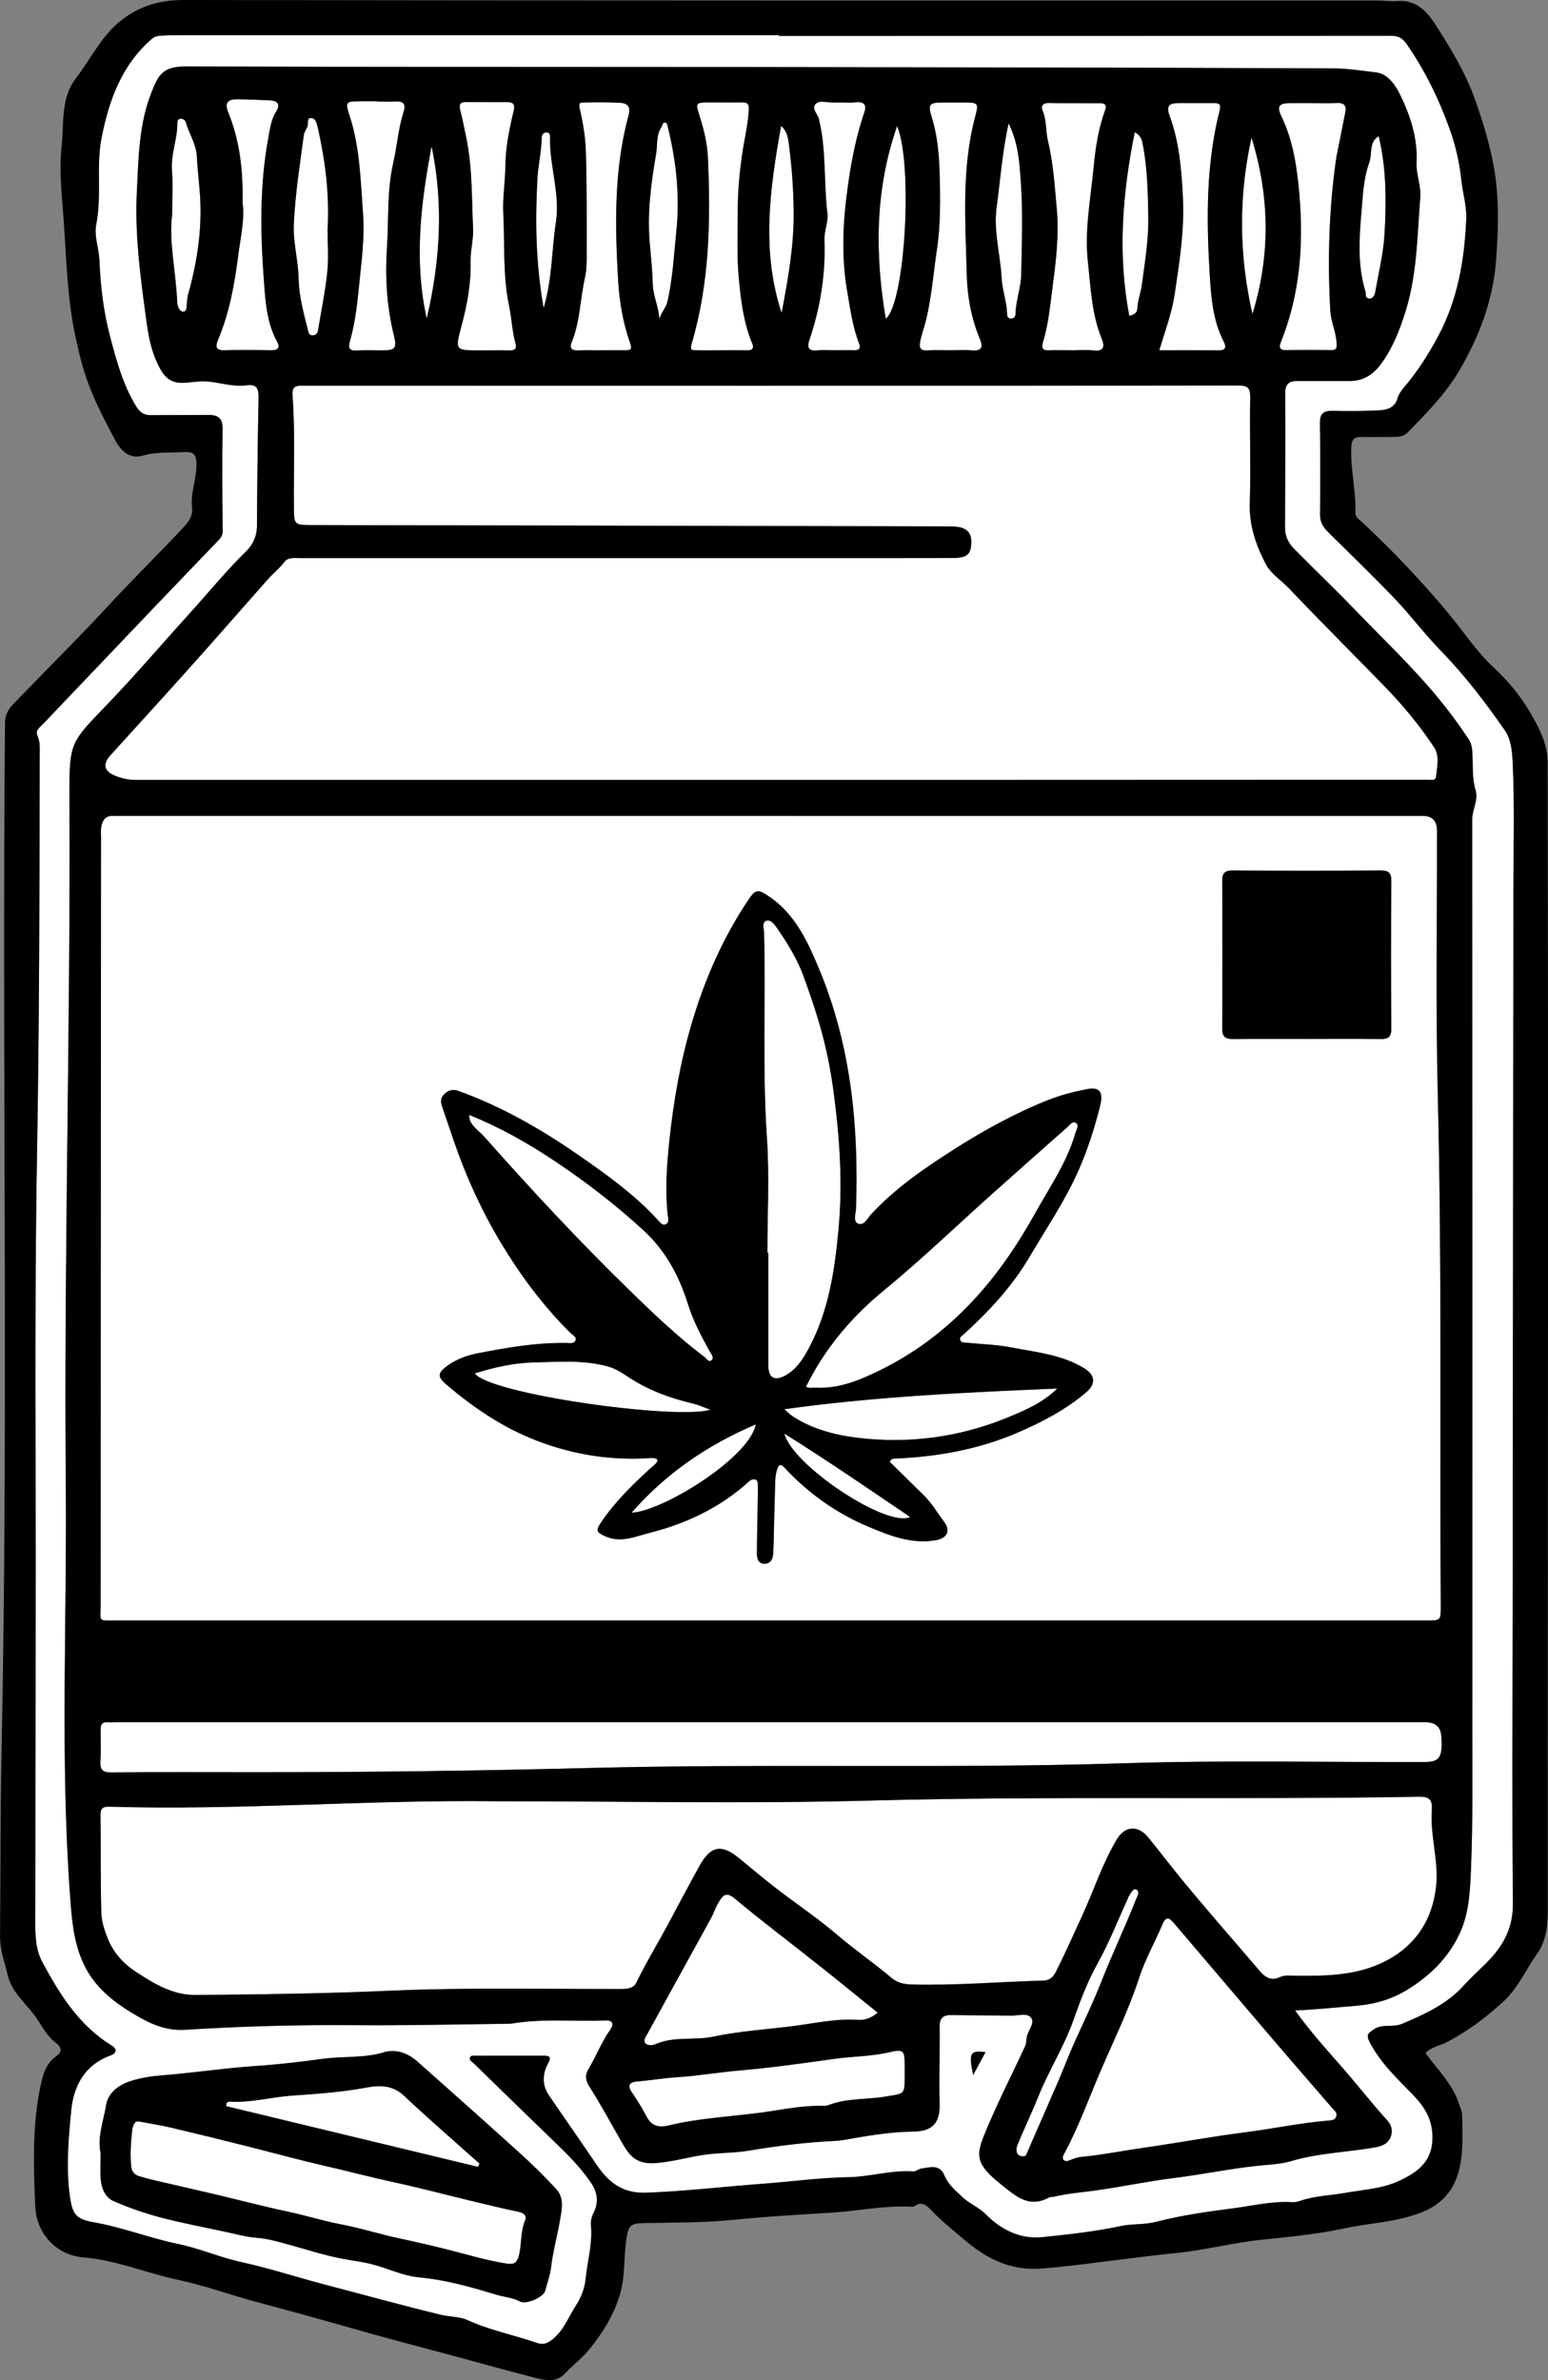 <?xml version="1.0" encoding="utf-8"?>
<svg xmlns="http://www.w3.org/2000/svg" id="Layer_1" viewBox="0 0 384.32 590.82">
  <rect x="0" y="0" width="384.32" height="590.82" fill="#808080" stroke="none"/>
  <defs>
    <style>.cls-1,.cls-2{stroke-width:0px;}.cls-2{fill:#fff;}</style>
  </defs>
  <path class="cls-2" d="m162.05,70.46c.08,3.01,1.5,5.74,1.64,8.8.4-1.67,1.63-2.8,1.99-4.34,1.34-5.7,1.61-11.55,2.21-17.32.92-8.73.04-17.5-2.1-26.08-.11-.44-.08-1.01-.64-1.08-.77-.09-.66.68-.94,1.1-1.39,2.04-.94,4.43-1.32,6.65-1.27,7.32-2.22,14.69-1.58,22.11.29,3.38.66,6.77.75,10.16Z"/>
  <path class="cls-2" d="m202.81,86.98c1.36-.15,2.76-.03,4.14-.03h0c1.75,0,3.5-.05,5.24,0,1.21.03,1.51-.65,1.15-1.56-1.65-4.2-2.23-8.62-2.99-13.03-1.35-7.78-1.16-15.6-.21-23.33.87-7.11,2.09-14.21,4.43-21.05.58-1.7.23-2.79-1.99-2.59-1.92.17-3.86-.01-5.79.05-1.45.05-3.27-.64-4.27.34-1.14,1.12.48,2.48.79,3.75,1.88,7.71,1.17,15.65,2.12,23.45.26,2.15-.82,4.29-.74,6.53.3,8.49-.99,16.76-3.71,24.81-.54,1.6-.53,2.91,1.84,2.66Z"/>
  <path class="cls-2" d="m172.83,86.93c2.02.05,4.05.02,6.07.01,2.21,0,4.42-.03,6.62.01,1.31.03,1.69-.58,1.22-1.69-2.17-5.2-2.83-10.75-3.34-16.24-.52-5.66-.25-11.39-.25-17.09,0-4.4.4-8.76,1.01-13.15.53-3.87,1.52-7.68,1.73-11.6.07-1.36-.33-1.8-1.64-1.78-2.85.05-5.7,0-8.56,0-2.89.01-3.02.28-2.16,2.95,1.13,3.49,2.03,7.07,2.2,10.73.71,15.61.42,31.17-4.06,46.31-.48,1.64.23,1.51,1.15,1.53Z"/>
  <path class="cls-2" d="m197.05,52.68c-.05-5.71-.48-11.35-1.21-16.99-.21-1.65-.49-3.14-1.91-4.46-2.82,15.64-4.96,31.07.12,46.46,1.59-8.32,3.07-16.56,3-25.02Z"/>
  <path class="cls-2" d="m107.14,36.29c-2.7,14.2-4.42,28.43-1.21,42.79,3.34-14.18,4.22-28.43,1.21-42.79Z"/>
  <path class="cls-2" d="m222.71,31.28c-5.51,15.9-5.53,31.65-2.81,47.86,4.86-3.97,6.78-38.52,2.81-47.86Z"/>
  <path class="cls-2" d="m76.46,82.07c.17.69.36,1.24,1.21,1.17.75-.06,1.14-.5,1.26-1.22.79-4.83,1.81-9.63,2.3-14.48.37-3.64.07-7.34.07-10.47.51-8.9-.57-17.1-2.38-25.23-.24-1.07-.54-2.51-1.7-2.56-1.18-.05-.6,1.47-.95,2.23-.3.66-.76,1.3-.86,1.99-.99,7.33-2.12,14.64-2.49,22.05-.23,4.65,1.11,9.09,1.19,13.69.08,4.38,1.29,8.6,2.34,12.84Z"/>
  <path class="cls-2" d="m114.57,80.85c-1.63,6.13-1.68,6.11,4.69,6.11.46,0,.92,0,1.38,0,1.93,0,3.86-.05,5.79.02,1.35.05,1.92-.45,1.54-1.77-.86-3.01-.93-6.17-1.57-9.18-1.63-7.69-1.06-15.49-1.47-23.21-.19-3.71.47-7.65.52-11.49.05-4.69.96-9.24,2.05-13.76.39-1.62.03-2.23-1.59-2.23-3.4.01-6.81,0-10.21-.03-1.35-.01-1.83.53-1.49,1.86.62,2.48,1.13,4.98,1.63,7.49,1.45,7.31,1.23,14.73,1.6,22.09.13,2.6-.69,5.41-.62,8.16.13,5.44-.86,10.72-2.25,15.93Z"/>
  <path class="cls-2" d="m138,55.25c1.09-6.99-1.53-13.81-1.45-20.79,0-.66.16-1.63-.99-1.57-.99.06-1.06.88-1.08,1.63-.1,3.31-.89,6.57-1.06,9.83-.54,10.45-.45,20.91,1.55,32.14,2.18-7.45,1.98-14.43,3.04-21.23Z"/>
  <path class="cls-2" d="m143.5,86.98c1.93-.08,3.86-.02,5.8-.02,0,0,0-.01,0-.02,2.02,0,4.05,0,6.07,0,1.18,0,1.59-.29,1.1-1.66-1.82-5.1-2.72-10.52-3.03-15.8-.79-13.72-1.05-27.51,2.63-40.98.54-1.98-.32-2.88-2.01-2.98-3.03-.18-6.07-.15-9.1-.09-.68.01-1.43-.06-1.07,1.44.83,3.52,1.44,7.17,1.55,10.79.26,8.36.19,16.74.2,25.11,0,2.02.04,4.1-.41,6.04-1.23,5.39-1.19,11.04-3.36,16.24-.59,1.41.15,1.98,1.62,1.92Z"/>
  <path class="cls-2" d="m90.1,52.88c.38,5.1-.15,10.21-.7,15.34-.59,5.55-.98,11.08-2.55,16.45-.46,1.56-.24,2.45,1.71,2.32,2.02-.13,4.05-.03,6.07-.03,3.58,0,3.95-.46,3.09-3.94-1.77-7.17-2.14-14.61-1.66-21.77.46-6.89-.05-13.89,1.55-20.8.96-4.12,1.22-8.44,2.53-12.54.57-1.77.34-2.86-1.89-2.73-1.56.09-3.13.02-4.69.02v-.09c-1.38,0-2.76,0-4.14,0-3.59,0-3.79.14-2.7,3.45,2.61,7.9,2.76,16.15,3.37,24.3Z"/>
  <path class="cls-2" d="m339.81,74.09c.99.13,1.47-.74,1.62-1.56.84-4.83,2.05-9.65,2.32-14.52.44-8.04.5-16.13-1.46-24.22-2.53,1.6-1.54,4.34-2.31,6.47-1.49,4.09-1.63,8.43-1.98,12.64-.54,6.44-.95,13.01,1,19.38.2.66-.15,1.68.83,1.81Z"/>
  <path class="cls-2" d="m48.85,38.79c-.16-3.08-1.93-5.61-2.74-8.46-.15-.53-.69-.9-1.3-.86-.76.04-.8.73-.8,1.23,0,3.94-1.67,7.67-1.33,11.69.26,3.11.05,6.26.05,10.89-.91,6.34.93,14.03,1.26,21.81.02.45.15.91.33,1.33.23.52.69,1,1.25.94.65-.07.69-.74.75-1.29.11-1,.1-2.05.37-3.01,2.23-7.98,3.48-16.08,2.95-24.38-.21-3.3-.63-6.59-.81-9.89Z"/>
  <path class="cls-2" d="m98.19,541.77c-5.97-1.3-11.88-2.86-17.83-4.22-6.06-1.39-12.1-3.04-18.14-4.58-6.52-1.65-13.06-3.25-19.61-4.81-2.49-.59-5.03-.98-8.3-1.6-.85-.08-1.35,1-1.5,2.25-.34,2.93-.5,5.86-.27,8.82.1,1.28.78,2.14,1.82,2.49,1.99.66,4.06,1.09,6.11,1.57,4.41,1.04,8.84,2.02,13.25,3.07,5.93,1.41,11.83,2.97,17.79,4.23,4.43.94,8.74,2.32,13.22,3.16,4.81.91,9.53,2.43,14.35,3.46,3.9.83,7.79,1.73,11.66,2.69,5.03,1.25,9.97,2.81,15.12,3.59,1.82.27,2.47-.31,2.91-1.85.81-2.9.36-6.01,1.58-8.88.52-1.21-.35-1.88-1.71-2.16-3.98-.82-7.94-1.8-11.89-2.75-6.19-1.49-12.34-3.13-18.56-4.48Z"/>
  <path class="cls-2" d="m322.63,48.67c1.04,12.39.06,24.64-4.66,36.35-.44,1.09-.29,1.93,1.3,1.9,3.68-.08,7.36-.08,11.04-.01,1.57.03,1.63-.52,1.53-1.96-.2-2.69-1.41-5.17-1.56-7.79-.72-12.77-.33-25.5,1.51-38.18.05-.36.15-.72.22-1.08.67-3.37,1.36-6.73,2.01-10.11.32-1.67-.42-2.32-2.12-2.23-2.02.11-4.05.03-6.07.03-1.84,0-3.68,0-5.52,0-2.76.01-3.35.82-2.19,3.22,3.03,6.28,3.96,13.1,4.53,19.86Z"/>
  <path class="cls-2" d="m90.94,518.19c-6.13,1.14-12.34,1.56-18.52,2-5.2.36-10.29,1.84-15.55,1.48-.22-.01-.45.25-.68.39,0,.25-.02.5-.03.75,20.83,5.02,41.66,10.04,62.49,15.06.13-.27.26-.53.39-.8-6.26-5.6-12.61-11.09-18.73-16.84-2.86-2.69-6.05-2.66-9.37-2.04Z"/>
  <path class="cls-2" d="m250.02,77.88c.02.54.12,1.13.86,1.2.84.08,1.21-.46,1.23-1.16.09-3.32,1.35-6.5,1.42-9.79.15-7.72.45-15.48-.11-23.16-.33-4.55-.56-9.33-3.03-14.36-1.59,7.35-2.05,14.15-2.97,20.88-.8,5.89.92,11.66,1.24,17.49.17,3.05,1.27,5.89,1.36,8.91Z"/>
  <path class="cls-2" d="m260.14,34.93c1.34,5.54,1.67,11.2,2.19,16.81.58,6.3-.12,12.62-.97,18.95-.65,4.78-1.01,9.57-2.44,14.2-.39,1.26-.28,2.14,1.41,2.08,1.93-.08,3.87-.02,5.8-.01,1.75,0,3.52-.17,5.24.04,2.69.33,2.94-.96,2.13-2.92-2.5-6.11-2.73-12.64-3.43-19.04-.87-7.91.7-15.79,1.44-23.64.45-4.73,1.2-9.57,2.86-14.13.5-1.37-.29-1.65-1.35-1.65-4.24-.02-8.47.02-12.71-.04-1.42-.02-2,.78-1.53,1.86,1.06,2.43.75,5.06,1.34,7.51Z"/>
  <path class="cls-2" d="m310.71,34.16c-3.24,14.58-3.12,29.16.23,43.78,4.5-14.59,4.31-29.19-.23-43.78Z"/>
  <path class="cls-2" d="m230.18,86.98c1.93-.12,3.87-.03,5.8-.03,1.75,0,3.51-.14,5.25.03,2.51.24,2.89-.84,2.04-2.86-2.14-5.1-3.13-10.56-3.26-15.93-.32-13.15-1.36-26.39,2.13-39.37.88-3.29.6-3.37-2.79-3.37-1.84,0-3.68,0-5.53,0-3.09,0-3.49.52-2.53,3.57,1.37,4.39,1.82,8.97,1.96,13.47.2,6.48.31,12.96-.66,19.5-.86,5.76-1.29,11.58-2.65,17.29-.44,1.87-1.12,3.66-1.5,5.53-.29,1.44-.02,2.28,1.74,2.17Z"/>
  <path class="cls-2" d="m282.36,76.58c.08-2.02.86-3.92,1.12-5.86.76-5.61,1.7-11.21,1.61-16.92-.1-6.14-.23-12.26-1.44-18.32-.23-1.14-.68-1.99-1.92-2.67-3.07,15.23-4.28,30.3-1.36,45.58,1.24-.22,1.96-.77,2-1.81Z"/>
  <path class="cls-2" d="m287.81,86.94c5.16,0,10.03-.02,14.89.01,1.99.01,1.57-1.3,1.1-2.21-2.84-5.51-3.16-11.63-3.51-17.51-.79-13.34-.81-26.72,2.51-39.84.36-1.43-.04-1.83-1.37-1.82-2.94.02-5.89-.01-8.83,0-2.5.02-3.09.8-2.21,3.2,2.4,6.51,2.94,13.36,3.29,20.16.42,8.06-.83,16.04-2.03,24.02-.71,4.71-2.35,9.04-3.83,13.98Z"/>
  <path class="cls-2" d="m156.77,375.5c7.65-.29,29.32-13.63,30.86-21.93-11.83,5.07-22.1,11.97-30.86,21.93Z"/>
  <path class="cls-2" d="m273.48,491.72c2.64-6.7,5.74-13.2,8.39-19.89.41-1.04,1.23-2.26.23-2.82-.82-.46-1.39,1.06-1.95,1.81-.1.14-.12.35-.19.51-2.46,5.37-4.62,10.9-7.49,16.04-2.5,4.48-4.29,9.25-5.96,13.98-2.36,6.66-6.14,12.57-8.75,19.06-1.61,4.01-3.49,7.92-5.14,11.92-.53,1.29-.4,2.57.88,2.86,1.06.18,1.21-.16,1.41-.64,2.53-5.86,5.12-11.69,7.65-17.55,1.52-3.53,2.86-7.15,4.46-10.64,2.22-4.86,4.53-9.71,6.48-14.65Z"/>
  <path class="cls-2" d="m68.79,84.81c-2.69-4.88-2.93-10.4-3.32-15.61-.86-11.61-1.02-23.31,1.11-34.85.41-2.23.67-4.66,2.01-6.74,1.03-1.6.4-2.62-1.53-2.7-2.76-.11-5.52-.25-8.28-.28-2.28-.02-3.05.99-2.17,3.15,2.85,7,3.75,14.29,3.59,22.55.6,3.86-.47,8.38-1.05,12.92-.92,7.22-2.2,14.37-5.05,21.15-.64,1.51-.63,2.62,1.61,2.55,3.86-.12,7.73-.1,11.6,0,1.79.04,2.23-.77,1.48-2.13Z"/>
  <path class="cls-2" d="m224.59,512.81c-.02-3.69-.15-4.25-3.64-3.43-4.66,1.1-9.39,1.05-14.06,1.71-7.79,1.1-15.61,2.2-23.45,2.87-5.09.44-10.13,1.32-15.25,1.65-3.3.21-6.68.78-10.04,1.07-1.76.15-2.55.87-1.29,2.7,1.36,1.96,2.6,4.02,3.72,6.13,1.22,2.29,3.09,2.65,5.31,2.11,7.57-1.84,15.37-2.21,23.05-3.22,5.13-.68,10.28-1.85,15.53-1.65.45.02.92-.1,1.35-.26,4.53-1.71,9.38-1.3,14.06-2.07,4.64-.77,4.72-.31,4.72-5.11,0-.18,0-.37,0-.55,0-.64,0-1.29,0-1.93Z"/>
  <path class="cls-2" d="m28.58,402.24c54.06.01,108.12,0,162.18,0,54.43,0,108.86,0,163.29,0,3.63,0,3.65-.01,3.63-3.56-.28-42.16.31-84.33-.73-126.49-.55-22-.16-44.02-.2-66.03q0-3.65-3.53-3.65c-107.66,0-215.32,0-322.99-.01-.74,0-1.47.03-2.21,0-1.83-.07-2.58,1.11-2.88,2.63-.17.89-.07,1.84-.07,2.76-.04,63.55-.09,127.09-.11,190.64,0,4.08-.68,3.7,3.62,3.7Zm274.87-183.63c0-1.89.67-2.54,2.6-2.53,12.25.07,24.49.07,36.74,0,2.04-.01,2.66.62,2.64,2.69-.1,12.15-.1,24.31,0,36.46.02,2.1-.65,2.71-2.66,2.68-6.17-.09-12.34-.03-18.51-.03-5.98,0-11.97-.06-17.95.04-1.93.03-2.87-.43-2.86-2.57.06-12.25.05-24.49,0-36.74Zm-162.06,112.07c-6.62-6.6-12.15-14.03-16.97-22.03-4.76-7.89-8.57-16.19-11.58-24.88-1.03-2.99-2.06-5.98-3.07-8.98-.4-1.18-.51-2.29.6-3.27,1.08-.95,2.09-1.18,3.51-.67,10.54,3.82,20.2,9.33,29.36,15.66,7.06,4.88,14.1,9.86,19.97,16.26.48.52,1.16,1.53,1.98,1.2,1.05-.43.64-1.62.55-2.47-.66-6.09-.22-12.2.41-18.2,1.04-9.87,2.72-19.64,5.56-29.24,3.25-10.98,7.75-21.26,14.11-30.74,1.74-2.59,2.38-2.59,5-.83,6.6,4.44,9.71,11.3,12.58,18.23,7.88,18.98,9.78,38.91,9.1,59.22-.04,1.3-.8,3.26.49,3.81,1.53.66,2.36-1.33,3.29-2.34,5.98-6.45,13.15-11.36,20.5-16.05,7.41-4.73,15.12-8.96,23.29-12.23,3.1-1.24,6.4-2.09,9.68-2.74,3.43-.68,4.2.84,3.31,4.32-1.37,5.4-3.05,10.68-5.29,15.77-3.33,7.58-8.01,14.41-12.18,21.51-4.29,7.31-10.01,13.45-16.24,19.14-.43.39-1.24.78-1,1.51.23.7,1.04.63,1.68.69,3.66.36,7.37.45,10.97,1.15,6.14,1.19,12.49,1.77,18.03,5.11,2.87,1.73,3.12,3.9.59,6.06-5.01,4.27-10.79,7.29-16.8,9.9-9.68,4.21-19.87,6.03-30.35,6.52-.51.02-1.14-.13-1.59.81,2.73,2.68,5.5,5.46,8.32,8.18,2.05,1.97,3.43,4.43,5.12,6.66,1.7,2.25.84,4.09-1.87,4.59-6.05,1.12-11.48-1.06-16.84-3.31-7.95-3.34-14.88-8.24-20.74-14.55-1.27-1.37-1.63-.67-1.97.34-.34,1.02-.44,2.16-.47,3.25-.17,5.34-.27,10.68-.41,16.02-.01.46-.06.92-.07,1.38-.02,1.44-.6,2.68-2.08,2.75-1.7.07-2-1.41-1.98-2.75.04-4.6.15-9.21.23-13.81.02-.92.05-1.84,0-2.76-.03-.6.14-1.4-.7-1.61-.64-.16-1.11.15-1.65.64-7.04,6.34-15.41,10.31-24.46,12.6-3.54.89-7.29,2.67-11.25.79-1.73-.83-2.28-1.24-1.03-3.11,3.44-5.16,7.8-9.43,12.31-13.58.47-.43.98-.8,1.42-1.26.78-.81.49-1.3-.54-1.39-.64-.05-1.29.03-1.93.07-9.95.5-19.56-1.26-28.69-5.05-7.64-3.18-14.46-7.86-20.76-13.23-2.39-2.03-2.22-2.98.41-4.84,2.29-1.62,4.97-2.5,7.59-3.01,7.1-1.37,14.24-2.61,21.52-2.5.89.01,2.15.32,2.49-.64.33-.91-.88-1.43-1.49-2.04Z"/>
  <path class="cls-2" d="m291.34,477.25c-1-1.18-1.87-1.7-2.71.29-1.91,4.5-4.36,8.81-5.86,13.44-2.56,7.9-6.23,15.33-9.48,22.9-2.98,6.94-5.54,14.1-9.15,20.79-.37.69-.68,1.66.75,1.78,1.11-.35,2.22-.93,3.38-1.04,5.34-.52,10.6-1.57,15.91-2.33,8.23-1.17,16.41-2.72,24.65-3.76,6.98-.88,13.87-2.37,20.88-2.95.79-.07,1.7,0,2.03-1.06.29-.91-.4-1.34-.86-1.88-4.8-5.56-9.63-11.1-14.41-16.69-8.39-9.82-16.75-19.67-25.13-29.5Z"/>
  <path class="cls-2" d="m373.66,181.36c-4.81-6.94-9.95-13.68-15.86-19.75-4.34-4.46-8.04-9.48-12.38-13.92-5.13-5.26-10.37-10.4-15.61-15.54-1.28-1.26-2.11-2.53-2.09-4.45.08-7.55.08-15.11-.02-22.66-.03-2.28.79-3.11,3.06-3.06,3.86.09,7.74.07,11.6-.13,1.98-.1,3.93-.59,4.62-3.03.28-1.01.99-1.96,1.68-2.78,3.27-3.84,5.94-8.02,8.34-12.49,4.92-9.16,6.58-19.02,7.03-29.16.14-3.15-.86-6.35-1.2-9.54-.44-4.19-1.35-8.36-2.71-12.23-2.7-7.67-6.24-15.03-10.94-21.77-1.01-1.45-2.07-1.98-3.83-1.98-50.67.04-101.33.04-152,.04v-.19c-49.47,0-98.94,0-148.41,0-1.66,0-3.32.02-4.97.13-.78.05-1.52.14-2.24.76-7.6,6.52-10.74,15.49-12.54,24.74-1.35,6.95.11,14.27-1.3,21.38-.57,2.89.65,5.82.78,8.72.28,6.48,1,12.79,2.67,19.12,1.57,5.96,3.14,11.77,6.34,17.1.97,1.61,1.97,2.41,3.82,2.38,4.7-.07,9.4,0,14.09-.06,2.4-.03,3.71.63,3.67,3.45-.13,8.47-.06,16.94.02,25.42.01,1.21-.66,1.83-1.34,2.55-4.93,5.15-9.88,10.28-14.81,15.44-9.49,9.94-18.95,19.91-28.44,29.84-.81.84-1.99,1.56-1.39,2.9.72,1.61.56,3.25.56,4.89-.05,33.25-.1,66.51-.68,99.76-.65,37.4-.26,74.8-.33,112.2-.05,24.96-.06,49.93-.08,74.89,0,4.29-.3,8.89,1.7,12.62,4.31,8.04,9.15,15.84,17.28,20.81,1.43.87,1.13,1.92-.23,2.41-6.51,2.35-9.28,7.6-9.86,13.85-.65,6.94-1.29,13.94-.34,20.95.63,4.64,1.47,5.87,5.99,6.66,7.12,1.24,13.85,3.91,20.93,5.38,5.32,1.1,10.4,3.34,15.7,4.5,6.93,1.51,13.65,3.73,20.49,5.52,9.68,2.53,19.31,5.21,29.04,7.56,2.22.54,4.6.4,6.62,1.32,5.59,2.55,11.61,3.72,17.37,5.7,1.12.39,2.15.22,3.3-.61,3.15-2.26,4.33-5.84,6.31-8.86,1.26-1.92,2.11-4.23,2.34-6.55.43-4.37,1.72-8.66,1.31-13.13-.1-1.07.14-2.18.66-3.21,1.27-2.51.99-4.98-.53-7.26-2.68-4.03-6.12-7.4-9.59-10.74-6.6-6.36-13.16-12.76-19.72-19.16-.38-.37-1.05-.64-.87-1.29.19-.69.89-.52,1.4-.52,5.62-.01,11.24,0,16.86-.01,1.85,0,1.88.53,1.04,2.12-1.34,2.5-1.37,5.23.3,7.7,3.87,5.7,7.85,11.32,11.69,17.03,3.01,4.47,6.44,7.39,12.51,7.16,9.71-.37,19.32-1.51,28.97-2.23,7.04-.52,14.07-1.5,21.15-1.62,5.42-.09,10.7-1.81,16.17-1.45.66.04,1.34-.61,2.04-.71,2.11-.28,4.49-1.11,5.64,1.67.98,2.37,2.83,3.89,4.64,5.55,1.72,1.59,3.95,2.44,5.57,4.07,3.95,3.97,8.6,6.32,14.26,5.74,6.46-.67,12.95-1.38,19.29-2.73,2.93-.62,5.88-.31,8.68-1.03,6.33-1.63,12.8-2.56,19.23-3.38,4.87-.62,9.74-1.86,14.73-1.53.62.04,1.3-.09,1.89-.3,3.66-1.3,7.57-1.34,11.34-2.02,4.29-.77,8.78-1,12.73-2.72,5.66-2.47,9.3-5.53,8.79-12.23-.29-3.77-2.13-6.61-4.6-9.18-3.96-4.11-8.16-7.97-10.89-13.17-1.02-1.95-.47-2.29.93-3.24,2.19-1.51,4.79-.46,6.93-1.36,5.67-2.38,11.28-4.91,15.53-9.65,1.95-2.18,4.19-4.09,6.21-6.21,3.75-3.94,5.96-8.31,5.91-14.11-.23-23.4-.1-46.8-.07-70.2.06-60.34.14-120.68.19-181.02,0-10.77.32-21.55-.2-32.32-.13-2.69-.48-5.53-1.88-7.54Zm-244.97,352.77c3.27,2.96,6.46,6.04,9.43,9.3,2.06,2.26,1.34,5.18.88,7.87-.67,3.85-1.73,7.65-2.18,11.52-.24,2.04-.98,3.87-1.45,5.8-.38,1.57-4.68,3.5-6.23,2.69-1.89-1-3.99-1.11-5.94-1.7-6.25-1.89-12.54-3.69-19.16-4.3-3.94-.36-7.72-2.22-11.62-3.24-2.36-.62-4.82-.88-7.22-1.34-4.76-.9-9.3-2.4-13.93-3.67-2.39-.66-4.88-1.37-7.46-1.56-2.62-.2-5.2-.93-7.79-1.48-5.4-1.16-10.84-2.18-16.18-3.59-3.98-1.05-7.91-2.41-11.67-4.06-1.99-.87-2.95-3.09-3.14-5.31-.17-2.01-.04-4.05-.04-6.58-.87-3.8.68-7.88,1.38-11.99.51-3.02,3.11-4.95,6.03-5.89,2.5-.81,5.08-1.21,7.75-1.42,7.66-.6,15.27-1.78,22.93-2.3,5.68-.39,11.38-1.02,16.96-1.8,5.06-.71,10.22-.13,15.22-1.61,2.94-.87,5.96.14,8.35,2.27,8.38,7.45,16.78,14.89,25.08,22.42Zm115.98-24.72c-1.02,1.88-1.98,3.66-3.06,5.66-1.16-5.44-.77-6.19,3.06-5.66Zm120.86-80.21c0,11.51.15,23.03-.32,34.53-.23,5.5-.4,11.17-2.88,16.38-2.81,5.91-7.2,10.25-12.71,13.68-4.03,2.51-8.26,3.74-13.02,4.13-4.88.39-9.78.92-15.07,1.16,3.81,5.3,7.8,9.7,11.72,14.17,3.78,4.32,7.32,8.86,11.16,13.12,1.3,1.44,1.35,2.92.78,4.28-.58,1.38-1.92,2.07-3.66,2.38-6.98,1.25-14.12,1.4-20.98,3.44-2.7.8-5.62.86-8.38,1.16-7.01.76-13.9,2.2-20.88,3.06-6.68.82-13.27,2.27-19.94,3.15-3.27.43-6.56.72-9.78,1.49-.36.09-.79-.01-1.09.15-5.14,2.78-8.32-.35-12.09-3.34-6.97-5.52-5.91-7.76-3.18-14.21,2.86-6.77,6.23-13.32,9.31-20,.37-.8.24-1.81.5-2.67.47-1.52,2.03-3.26.85-4.52-1.02-1.08-3.16-.36-4.8-.38-4.88-.08-9.76-.03-14.64-.15-2.14-.05-3.18.57-3.15,2.92.07,6.35-.16,12.7,0,19.05.12,4.66-1.57,6.92-6.67,6.97-5.84.05-11.61,1.1-17.36,2.11-.63.11-1.28.16-1.92.19-7.23.34-14.4,1.25-21.53,2.44-3.32.55-6.71.49-10.07.89-4.51.54-8.83,1.97-13.44,2.2-4.38.22-6.1-2.01-7.84-5.05-2.68-4.69-5.26-9.45-8.14-14.01-1-1.58-1.06-2.86-.22-4.26,1.94-3.22,3.26-6.78,5.46-9.87.85-1.19.71-2.32-1.21-2.24-7.71.32-15.45-.53-23.13.75-.63.1-1.29.08-1.93.09-12.34.13-24.68.45-37.02.34-14.1-.13-28.18.27-42.24,1.14-4.69.29-8.36-1.32-12.17-3.54-5.55-3.23-10.42-7-13.18-13.01-2.48-5.43-2.88-11.24-3.3-17.07-2.43-33.75-.74-67.54-1.03-101.31-.49-56.55,1.16-113.1.91-169.66,0-.64,0-1.29,0-1.93-.06-13.33.3-12.99,9.82-22.93,7.02-7.33,13.62-15.09,20.45-22.62,4.51-4.97,8.74-10.17,13.55-14.87,1.66-1.61,2.71-3.76,2.73-6.34.05-10.59.17-21.18.4-31.77.05-2.29-.4-3.5-2.99-3.14-3.42.47-6.71-.79-10.1-.98-2-.11-3.92.35-5.91.36-3.81.02-5.12-2.72-6.22-5.06-1.52-3.24-2.17-6.91-2.66-10.53-1.43-10.54-2.88-21.12-2.35-31.76.42-8.36.48-16.87,3.67-24.83,1.62-4.04,2.62-6.37,8.48-6.35,47.34.16,94.69.1,142.03.15,47.62.05,95.24.13,142.86.33,3.52.01,7.1.58,10.62,1,2.89.35,4.74,3.04,5.93,5.45,2.58,5.26,4.41,10.86,4.12,16.84-.15,2.99,1.16,5.77.93,8.72-.75,9.46-.78,19.02-3.63,28.21-1.5,4.83-3.32,9.53-6.45,13.56-1.83,2.36-4.26,3.84-7.42,3.81-4.33-.03-8.65.03-12.98,0-2.16-.01-3.09.8-3.07,3.13.07,11.14,0,22.29-.03,33.43,0,2.09.95,3.79,2.35,5.21,5.04,5.1,10.23,10.05,15.2,15.22,6.78,7.04,13.88,13.77,20.15,21.31,2.81,3.38,5.39,6.85,7.81,10.5.61.92.84,1.7.93,2.66.33,3.37-.12,6.8.87,10.13.76,2.52-.84,4.79-.84,7.29.05,75.25.05,150.51.04,225.76Z"/>
  <path class="cls-2" d="m355.46,449.34c.19-2.68-.64-3.41-3.32-3.36-45.46.81-90.94-.24-136.41.96-30.83.82-61.69.16-92.54.16-32.05-.39-64.06,2.31-96.11,1.35-1.44-.04-2.17.33-2.15,2,.1,8.1-.02,16.21.2,24.31.06,2.2.8,4.47,1.64,6.53,1.41,3.46,3.89,6.17,7.02,8.2,4.54,2.95,9.08,5.76,14.86,5.71,16.11-.14,32.2-.35,48.3-1.07,19.03-.84,38.12-.38,57.18-.42,1.57,0,3.15-.18,3.81-1.53,2.42-5,5.31-9.73,7.94-14.61,2.63-4.88,5.18-9.81,7.9-14.65,2.67-4.75,5.37-5.19,9.57-1.77,3.12,2.53,6.17,5.14,9.35,7.59,4.98,3.84,10.23,7.35,15,11.42,4.44,3.79,9.24,7.09,13.69,10.85,1.3,1.09,2.95,1.52,4.81,1.57,10.96.31,21.86-.67,32.79-.96,1.76-.05,2.58-1.09,3.12-2.15,2.3-4.57,4.39-9.25,6.52-13.91,2.89-6.28,4.99-12.87,8.57-18.9,2.07-3.49,5.29-3.73,7.91-.51,2.26,2.78,4.43,5.64,6.68,8.41,6.77,8.38,13.93,16.46,20.92,24.66,1.36,1.6,2.86,2.53,5.03,1.54,1.21-.55,2.52-.35,3.81-.34,7.96.08,15.93-.02,23.16-4.03,7.01-3.89,10.83-10.01,11.78-17.89.78-6.44-1.49-12.75-1.03-19.17Z"/>
  <path class="cls-2" d="m353.92,427.51c-54.16,0-108.33,0-162.49,0s-108.33,0-162.49,0c-.74,0-1.48.06-2.21,0-1.35-.13-1.8.53-1.79,1.77.02,2.67.1,5.35-.04,8.01-.1,2.02.56,2.67,2.66,2.66,12.06-.1,24.13-.04,36.19-.04,27.54,0,55.06-.34,82.6-1.05,44.17-1.14,88.37.23,132.56-1.17,24.85-.79,49.73-.25,74.6-.3,3.42,0,4.32-.86,4.39-4.31.01-.64-.05-1.29-.08-1.93q-.16-3.63-3.9-3.63Z"/>
  <path class="cls-2" d="m162.81,507.38c4.57-2.01,9.52-.84,14.29-1.85,6.37-1.35,13-1.76,19.52-2.58,5.4-.67,10.8-1.95,16.32-1.57,1.83.13,3.36-.49,4.97-1.78-4.83-3.9-9.51-7.73-14.25-11.49-7.09-5.62-14.32-11.07-21.26-16.86-2.34-1.95-3.09-.51-4.05,1.01-.75,1.19-1.14,2.6-1.82,3.83-5.23,9.52-10.5,19.02-15.71,28.55-.41.76-1.23,1.76-.62,2.51.55.68,1.85.56,2.62.22Z"/>
  <path class="cls-2" d="m225.96,376.56c-10.27-6.94-20.31-13.89-31.24-20.7,2.03,7.96,25.5,23.48,31.24,20.7Z"/>
  <path class="cls-2" d="m202.58,344.46c5.67.3,10.84-1.87,15.65-4.21,8.67-4.21,16.34-9.97,23.03-17.07,6.27-6.65,11.3-14.09,15.71-22.01,3.6-6.47,7.89-12.6,9.97-19.84.25-.87,1.01-1.93.22-2.55-.84-.66-1.56.46-2.18,1-6.36,5.61-12.7,11.25-19.03,16.9-8.84,7.91-17.4,16.15-26.56,23.66-8.14,6.67-14.64,14.44-19.32,23.87.66.47,1.6.21,2.49.26Z"/>
  <path class="cls-2" d="m196.96,351.68c4.87,3.12,10.48,4.56,15.98,5.22,12.71,1.52,25.21-.11,37.15-5.01,4.4-1.81,8.8-3.65,12.39-7.23-22.54.96-45.04,1.97-67.78,5.14.93.77,1.55,1.41,2.27,1.87Z"/>
  <path class="cls-2" d="m28.42,192.49c1.69.7,3.42,1.11,5.31,1.11,63.35-.03,126.7,0,190.04,0,39.15,0,78.3-.02,117.45-.04,4.42,0,8.84.02,13.26-.01.76,0,1.93.35,2.04-.81.24-2.44.95-5.06-.5-7.26-3.55-5.4-7.68-10.36-12.18-15-7.91-8.16-15.98-16.17-23.81-24.41-1.92-2.02-4.5-3.61-5.76-6.02-2.45-4.67-4.17-9.59-4-15.13.27-8.74-.06-17.5.1-26.25.05-2.51-.71-3-3.08-2.99-38.6.08-77.2.05-115.79.05v.02c-38.69,0-77.38,0-116.07-.02-1.69,0-3.01-.11-2.82,2.37.69,9.2.26,18.41.34,27.62.04,4.59,0,4.6,4.63,4.61,52.14.11,104.28.21,156.42.32,1.29,0,2.59-.03,3.86.15,2.03.29,3.25,1.38,3.26,3.62,0,3.15-.93,4.08-4.74,4.09-12.8.04-25.61.02-38.41.02-41.18,0-82.35,0-123.53,0-1.38,0-2.96-.26-3.86.96-1.2,1.61-2.77,2.81-4.08,4.28-6.47,7.32-12.9,14.68-19.42,21.96-6.52,7.29-13.12,14.51-19.69,21.75-1.93,2.13-1.58,3.93,1.04,5.01Z"/>
  <path class="cls-2" d="m156.1,320.11c6.02,5.87,12.11,11.7,18.84,16.77.47.36,1.05,1.49,1.78.72.59-.63-.05-1.36-.48-2.12-2.14-3.77-4.15-7.65-5.45-11.8-2.21-7.04-5.53-13.22-11.1-18.34-6.96-6.39-14.38-12.1-22.23-17.31-6.5-4.31-13.23-8.16-21.01-11.29.15.87.14,1.25.29,1.55.83,1.64,2.39,2.64,3.58,3.97,11.53,13,23.35,25.73,35.79,37.85Z"/>
  <path class="cls-2" d="m190.4,282.54c.64,9.44.11,18.95.11,28.43h.23c0,9.3,0,18.59,0,27.89,0,3.25,1.54,4.11,4.4,2.48,2.71-1.55,4.28-4.08,5.69-6.73,4.97-9.29,6.44-19.54,7.37-29.76,1.01-11.17.27-22.4-1.21-33.53-.62-4.69-1.49-9.38-2.68-13.96-1.33-5.08-3.01-10.08-4.82-15.02-1.56-4.26-3.96-8.15-6.53-11.88-.57-.82-1.56-2.28-2.7-1.91-1.18.38-.6,1.95-.57,2.97.42,17-.44,34.01.71,51.02Z"/>
  <path class="cls-2" d="m132.56,338.2c-5.01.12-9.86,1.21-14.71,2.74,3.82,5.15,49.81,11.58,58.53,9.01-1.59-.57-2.97-1.21-4.43-1.56-5.51-1.3-10.73-3.2-15.55-6.3-1.69-1.09-3.37-2.31-5.48-2.88-6.08-1.67-12.23-1.14-18.37-1Z"/>
  <path class="cls-1" d="m380.83,178.51c-2.63-4.87-5.87-9-9.98-12.8-4.31-3.98-7.58-9.07-11.38-13.62-6.63-7.94-13.75-15.42-21.31-22.49-.67-.63-1.69-1.19-1.65-2.35.16-5.54-1.31-10.97-1.01-16.52.09-1.64.78-2.29,2.4-2.26,2.76.05,5.52,0,8.29-.02,1.29,0,2.38-.13,3.44-1.23,4.59-4.74,9.2-9.38,12.62-15.16,5.06-8.57,8.48-17.71,9.19-27.55.57-7.91.83-15.88-.72-23.88-1.08-5.6-2.73-10.95-4.63-16.22-2.37-6.58-6.03-12.58-9.81-18.44-2.11-3.27-4.76-6.02-9.25-5.71-1.83.13-3.68-.14-5.52-.14C242.85.12,144.19.16,45.53,0c-5.81,0-10.68,1.45-15.17,4.84-5.11,3.86-7.74,9.71-11.54,14.62-3.81,4.93-2.91,11.24-3.53,16.94-.66,6.02.08,12.18.52,18.29.69,9.71.87,19.42,2.94,28.98.84,3.89,1.77,7.74,3.15,11.47,1.81,4.9,4.25,9.5,6.69,14.12,1.55,2.93,3.81,4.74,6.86,3.84,3.46-1.01,6.93-.68,10.41-.89,2.1-.13,2.87.63,2.92,2.84.1,3.71-1.55,7.21-1.1,10.91.24,2.03-.75,3.45-2.04,4.84-5.96,6.4-12.22,12.51-18.17,18.94-7.9,8.55-16.19,16.73-24.27,25.12-1.12,1.16-1.93,2.62-1.95,4.33-.06,5.06-.09,10.12-.12,15.18-.48,80.31.9,160.62-.76,240.93-.31,15.1-.22,30.21-.36,45.32-.03,3.33,1.12,6.39,1.86,9.55,1.1,4.7,5.07,7.46,7.52,11.26,1.28,1.99,2.49,4.15,4.48,5.66,1.45,1.1,1.67,2.23-.01,3.41-2.48,1.73-3.22,4.57-3.78,7.2-2.12,9.89-1.75,19.97-1.33,29.98.29,6.81,5.28,12.12,11.97,12.67,8.09.66,15.48,3.84,23.28,5.52,6.83,1.46,13.44,3.88,20.2,5.68,7.73,2.06,15.44,4.17,23.13,6.38,7.58,2.18,15.22,4.18,22.85,6.21,7.55,2.01,15.06,4.16,22.62,6.09,2.47.63,5.3,1.25,7.42-1.03,1.96-2.11,4.29-3.81,6.12-6.06,3.55-4.38,6.47-9.2,7.83-14.58,1.02-4.03.69-8.39,1.32-12.59.54-3.61.9-4.08,4.61-4.14,7.5-.13,14.96-.09,22.49-.86,7.81-.8,15.71-1.22,23.58-1.71,6.68-.41,13.28-1.84,20.01-1.5.27.01.62.04.81-.11,1.95-1.43,3.16-.13,4.37,1.15,2.59,2.73,5.55,5.05,8.42,7.46,5.43,4.58,11.3,7.42,18.79,6.85,6.66-.51,13.23-1.44,19.83-2.26,4.45-.55,8.91-1.12,13.38-1.56,7.28-.72,14.41-2.6,21.64-3.35,6.84-.71,13.62-1.34,20.37-2.8,6.25-1.35,12.7-1.51,18.83-3.85,4.59-1.75,7.62-4.66,9.13-9.03,1.71-4.92,1.32-10.15,1.24-15.28-.02-.92-.45-1.76-.72-2.63-1.55-5-5.31-8.49-8.36-12.71,1.49-1.59,3.57-1.83,5.32-2.74,5.14-2.66,9.66-6.09,13.94-9.99,3.73-3.4,5.61-7.97,8.44-11.93,2.29-3.21,2.65-6.97,2.65-10.9-.03-56.1.06-112.2.07-168.3.01-38.87-.03-77.75-.1-116.62,0-3.86-1.55-7.26-3.39-10.66Zm-5.1,42.72c-.05,60.34-.13,120.68-.19,181.02-.02,23.4-.16,46.8.07,70.2.06,5.8-2.16,10.17-5.91,14.11-2.02,2.12-4.26,4.03-6.21,6.21-4.25,4.74-9.86,7.27-15.53,9.65-2.15.9-4.74-.15-6.93,1.36-1.39.96-1.95,1.3-.93,3.24,2.73,5.21,6.93,9.06,10.89,13.17,2.47,2.57,4.31,5.4,4.6,9.18.52,6.7-3.13,9.76-8.79,12.23-3.95,1.72-8.45,1.95-12.73,2.72-3.77.68-7.67.72-11.34,2.02-.59.21-1.27.34-1.89.3-4.99-.32-9.86.91-14.73,1.53-6.43.82-12.9,1.75-19.23,3.38-2.8.72-5.75.41-8.68,1.03-6.34,1.35-12.83,2.07-19.29,2.73-5.65.58-10.3-1.77-14.26-5.74-1.62-1.63-3.85-2.49-5.57-4.07-1.81-1.67-3.66-3.19-4.64-5.55-1.15-2.78-3.53-1.95-5.64-1.67-.7.09-1.38.75-2.04.71-5.47-.36-10.75,1.36-16.17,1.45-7.08.12-14.1,1.09-21.15,1.62-9.65.72-19.26,1.86-28.97,2.23-6.08.23-9.5-2.69-12.51-7.16-3.85-5.71-7.82-11.34-11.69-17.03-1.67-2.46-1.64-5.19-.3-7.7.85-1.59.81-2.12-1.04-2.12-5.62,0-11.24,0-16.86.01-.52,0-1.21-.17-1.4.52-.18.65.49.92.87,1.29,6.57,6.39,13.12,12.8,19.72,19.16,3.47,3.34,6.91,6.71,9.59,10.74,1.52,2.28,1.79,4.75.53,7.26-.52,1.03-.76,2.13-.66,3.21.41,4.47-.87,8.75-1.31,13.13-.23,2.32-1.08,4.63-2.34,6.55-1.98,3.02-3.16,6.59-6.31,8.86-1.15.83-2.18,1-3.3.61-5.76-1.98-11.78-3.15-17.37-5.7-2.02-.92-4.41-.79-6.62-1.32-9.73-2.35-19.36-5.03-29.04-7.56-6.84-1.79-13.56-4.01-20.49-5.52-5.31-1.16-10.39-3.4-15.7-4.5-7.07-1.46-13.81-4.13-20.93-5.38-4.52-.79-5.36-2.02-5.99-6.66-.95-7.01-.31-14.01.34-20.95.58-6.24,3.35-11.5,9.86-13.85,1.36-.49,1.66-1.54.23-2.41-8.13-4.97-12.98-12.77-17.28-20.81-2-3.73-1.71-8.33-1.7-12.62.02-24.96.04-49.93.08-74.89.07-37.4-.32-74.8.33-112.2.58-33.25.63-66.51.68-99.76,0-1.64.16-3.28-.56-4.89-.6-1.35.59-2.06,1.39-2.9,9.49-9.94,18.96-19.9,28.44-29.84,4.92-5.16,9.87-10.29,14.81-15.44.69-.72,1.35-1.34,1.34-2.55-.08-8.47-.15-16.95-.02-25.42.04-2.81-1.27-3.47-3.67-3.45-4.7.06-9.4,0-14.09.06-1.86.03-2.86-.78-3.82-2.38-3.2-5.33-4.77-11.14-6.34-17.1-1.67-6.34-2.39-12.64-2.67-19.12-.13-2.9-1.35-5.83-.78-8.72,1.41-7.1-.05-14.43,1.3-21.38,1.8-9.25,4.94-18.22,12.54-24.74.72-.62,1.46-.7,2.24-.76,1.65-.11,3.31-.13,4.97-.13,49.47,0,98.94,0,148.41,0v.19c50.67,0,101.33,0,152-.04,1.75,0,2.81.53,3.83,1.98,4.7,6.74,8.24,14.1,10.94,21.77,1.36,3.87,2.27,8.04,2.71,12.23.34,3.19,1.34,6.38,1.2,9.54-.45,10.14-2.11,20.01-7.03,29.16-2.4,4.47-5.07,8.65-8.34,12.49-.7.82-1.4,1.77-1.68,2.78-.69,2.44-2.63,2.92-4.62,3.03-3.86.2-7.74.22-11.6.13-2.27-.05-3.09.78-3.06,3.06.1,7.55.1,15.11.02,22.66-.02,1.92.81,3.2,2.09,4.45,5.24,5.15,10.49,10.29,15.61,15.54,4.34,4.45,8.04,9.46,12.38,13.92,5.91,6.07,11.05,12.81,15.86,19.75,1.4,2.02,1.75,4.85,1.88,7.54.52,10.77.21,21.55.2,32.32Z"/>
  <path class="cls-1" d="m366.34,196.15c-1-3.32-.54-6.76-.87-10.13-.09-.96-.32-1.74-.93-2.66-2.42-3.65-5-7.12-7.81-10.5-6.27-7.54-13.37-14.27-20.15-21.31-4.97-5.17-10.16-10.12-15.2-15.22-1.4-1.41-2.35-3.11-2.35-5.21.02-11.14.1-22.29.03-33.43-.02-2.33.91-3.14,3.07-3.13,4.33.03,8.66-.03,12.98,0,3.16.02,5.59-1.45,7.42-3.81,3.12-4.03,4.95-8.73,6.45-13.56,2.85-9.19,2.88-18.75,3.63-28.21.23-2.95-1.07-5.73-.93-8.72.3-5.98-1.53-11.58-4.12-16.84-1.18-2.41-3.04-5.1-5.93-5.45-3.52-.42-7.1-.99-10.62-1-47.62-.2-95.24-.27-142.86-.33-47.34-.05-94.69,0-142.03-.15-5.86-.02-6.86,2.31-8.48,6.35-3.19,7.96-3.25,16.48-3.67,24.83-.53,10.64.92,21.22,2.35,31.76.49,3.62,1.13,7.29,2.66,10.53,1.1,2.35,2.42,5.09,6.22,5.06,1.98-.01,3.91-.48,5.91-.36,3.39.19,6.68,1.45,10.1.98,2.59-.36,3.03.85,2.99,3.14-.22,10.59-.34,21.18-.4,31.77-.01,2.57-1.07,4.72-2.73,6.34-4.82,4.7-9.05,9.91-13.55,14.87-6.83,7.53-13.43,15.29-20.45,22.62-9.52,9.94-9.88,9.6-9.82,22.93,0,.64,0,1.29,0,1.93.25,56.56-1.4,113.1-.91,169.66.29,33.77-1.4,67.56,1.03,101.31.42,5.83.82,11.64,3.3,17.07,2.75,6.02,7.63,9.78,13.18,13.01,3.81,2.22,7.48,3.83,12.17,3.54,14.06-.87,28.14-1.27,42.24-1.14,12.34.11,24.68-.2,37.02-.34.64,0,1.3.02,1.93-.09,7.68-1.27,15.42-.43,23.13-.75,1.92-.08,2.06,1.05,1.21,2.24-2.2,3.09-3.52,6.65-5.46,9.87-.85,1.4-.79,2.68.22,4.26,2.88,4.56,5.46,9.32,8.14,14.01,1.74,3.04,3.46,5.27,7.84,5.05,4.61-.24,8.93-1.66,13.44-2.2,3.36-.4,6.75-.34,10.07-.89,7.14-1.19,14.3-2.1,21.53-2.44.64-.03,1.29-.08,1.92-.19,5.75-1.01,11.51-2.05,17.36-2.11,5.1-.05,6.79-2.31,6.67-6.97-.16-6.34.07-12.7,0-19.05-.03-2.35,1.01-2.97,3.15-2.92,4.88.12,9.76.07,14.64.15,1.64.03,3.78-.7,4.8.38,1.18,1.25-.38,3-.85,4.52-.26.86-.14,1.88-.5,2.67-3.08,6.68-6.45,13.23-9.31,20-2.72,6.46-3.78,8.69,3.18,14.21,3.77,2.98,6.95,6.11,12.09,3.34.3-.16.73-.07,1.09-.15,3.22-.78,6.51-1.06,9.78-1.49,6.67-.88,13.27-2.33,19.94-3.15,6.98-.86,13.87-2.31,20.88-3.06,2.76-.3,5.68-.35,8.38-1.16,6.85-2.04,14-2.19,20.98-3.44,1.74-.31,3.08-1,3.66-2.38.57-1.35.52-2.84-.78-4.28-3.84-4.26-7.38-8.8-11.16-13.12-3.92-4.48-7.91-8.88-11.72-14.17,5.29-.24,10.19-.76,15.07-1.16,4.75-.38,8.99-1.62,13.02-4.13,5.51-3.43,9.9-7.77,12.71-13.68,2.47-5.21,2.65-10.88,2.88-16.38.47-11.49.32-23.02.32-34.53.02-75.25.02-150.51-.04-225.76,0-2.5,1.6-4.77.84-7.29Zm-28.35-143.25c.35-4.2.5-8.54,1.98-12.64.77-2.13-.22-4.87,2.31-6.47,1.96,8.1,1.9,16.18,1.46,24.22-.27,4.87-1.48,9.68-2.32,14.52-.14.82-.63,1.7-1.62,1.56-.98-.13-.63-1.15-.83-1.81-1.95-6.37-1.54-12.94-1-19.38ZM46.71,73.06c-.27.96-.26,2-.37,3.01-.06.55-.11,1.22-.75,1.29-.56.06-1.02-.42-1.25-.94-.18-.41-.31-.88-.33-1.33-.33-7.78-2.17-15.47-1.26-21.81,0-4.63.21-7.78-.05-10.89-.34-4.02,1.33-7.75,1.33-11.69,0-.5.04-1.19.8-1.23.61-.03,1.15.33,1.3.86.81,2.85,2.57,5.37,2.74,8.46.18,3.3.6,6.59.81,9.89.52,8.31-.73,16.4-2.95,24.38ZM320.3,25.59c1.84,0,3.68,0,5.52,0,2.02,0,4.05.08,6.07-.03,1.7-.09,2.44.56,2.12,2.23-.64,3.37-1.33,6.74-2.01,10.11-.07.36-.17.72-.22,1.08-1.84,12.67-2.22,25.41-1.51,38.18.15,2.62,1.36,5.1,1.56,7.79.11,1.45.04,1.99-1.53,1.96-3.68-.07-7.36-.07-11.04.01-1.59.03-1.74-.81-1.3-1.9,4.72-11.72,5.7-23.96,4.66-36.35-.57-6.76-1.49-13.58-4.53-19.86-1.16-2.4-.57-3.21,2.19-3.22Zm-9.59,8.58c4.54,14.59,4.73,29.19.23,43.78-3.35-14.62-3.47-29.2-.23-43.78Zm-17.03,14.78c-.35-6.8-.89-13.65-3.29-20.16-.88-2.4-.3-3.18,2.21-3.2,2.94-.02,5.89.02,8.83,0,1.34-.01,1.74.38,1.37,1.82-3.32,13.11-3.3,26.5-2.51,39.84.35,5.89.67,12,3.51,17.51.47.9.89,2.22-1.1,2.21-4.86-.04-9.73-.01-14.89-.01,1.48-4.94,3.13-9.27,3.83-13.98,1.2-7.98,2.45-15.96,2.03-24.02Zm-11.95-16.13c1.24.68,1.69,1.53,1.92,2.67,1.21,6.05,1.34,12.17,1.44,18.32.09,5.71-.85,11.31-1.61,16.92-.26,1.94-1.03,3.84-1.12,5.86-.04,1.03-.76,1.58-2,1.81-2.92-15.28-1.71-30.35,1.36-45.58Zm-21.39-7.25c4.23.06,8.47.02,12.71.04,1.05,0,1.85.28,1.35,1.65-1.66,4.56-2.42,9.4-2.86,14.13-.74,7.85-2.32,15.73-1.44,23.64.71,6.4.94,12.93,3.43,19.04.8,1.97.55,3.26-2.13,2.92-1.72-.21-3.49-.04-5.24-.04-1.93,0-3.87-.06-5.8.01-1.69.07-1.8-.82-1.41-2.08,1.43-4.63,1.8-9.42,2.44-14.2.85-6.32,1.55-12.65.97-18.95-.52-5.61-.86-11.27-2.19-16.81-.59-2.45-.28-5.08-1.34-7.51-.47-1.08.11-1.88,1.53-1.86Zm-12.91,25.92c.91-6.73,1.38-13.53,2.97-20.88,2.48,5.03,2.7,9.81,3.03,14.36.56,7.68.26,15.44.11,23.16-.07,3.29-1.33,6.46-1.42,9.79-.02.7-.38,1.24-1.23,1.16-.74-.07-.85-.65-.86-1.2-.09-3.02-1.2-5.86-1.36-8.91-.32-5.83-2.04-11.6-1.24-17.49Zm-18.98,33.32c.38-1.88,1.05-3.67,1.5-5.53,1.36-5.71,1.79-11.53,2.65-17.29.98-6.54.86-13.02.66-19.5-.14-4.5-.58-9.08-1.96-13.47-.95-3.04-.56-3.56,2.53-3.57,1.84,0,3.68,0,5.53,0,3.39,0,3.67.08,2.79,3.37-3.49,12.99-2.45,26.22-2.13,39.37.13,5.37,1.11,10.84,3.26,15.93.85,2.02.47,3.1-2.04,2.86-1.73-.17-3.5-.03-5.25-.03-1.93,0-3.87-.09-5.8.03-1.76.11-2.03-.73-1.74-2.17Zm-5.73-53.52c3.97,9.34,2.05,43.88-2.81,47.86-2.72-16.2-2.7-31.95,2.81-47.86Zm-21.75,53.03c2.72-8.05,4.02-16.32,3.71-24.81-.08-2.24,1-4.38.74-6.53-.94-7.8-.23-15.74-2.12-23.45-.31-1.27-1.93-2.63-.79-3.75,1-.98,2.82-.29,4.27-.34,1.93-.06,3.88.12,5.79-.05,2.22-.2,2.57.89,1.99,2.59-2.34,6.84-3.56,13.95-4.43,21.05-.95,7.73-1.14,15.55.21,23.33.76,4.41,1.35,8.83,2.99,13.03.35.91.06,1.59-1.15,1.56-1.75-.05-3.5-.01-5.24-.01h0c-1.38,0-2.77-.11-4.14.04-2.38.25-2.38-1.06-1.84-2.66Zm-7.04-53.09c1.42,1.32,1.7,2.8,1.91,4.46.73,5.64,1.17,11.28,1.21,16.99.07,8.46-1.42,16.7-3,25.02-5.08-15.39-2.94-30.83-.12-46.46Zm-22.23,54.18c4.48-15.15,4.76-30.7,4.06-46.31-.17-3.66-1.07-7.24-2.2-10.73-.87-2.67-.73-2.94,2.16-2.95,2.85-.01,5.7.04,8.56,0,1.31-.02,1.71.42,1.64,1.78-.21,3.92-1.2,7.74-1.73,11.6-.61,4.39-1.01,8.74-1.01,13.15,0,5.7-.28,11.44.25,17.09.51,5.49,1.17,11.04,3.34,16.24.46,1.11.08,1.72-1.22,1.69-2.21-.05-4.42-.01-6.62-.01-2.02,0-4.05.04-6.07-.01-.91-.02-1.63.11-1.15-1.53Zm-8.8-47.21c.39-2.22-.07-4.61,1.32-6.65.28-.42.18-1.18.94-1.1.56.07.53.64.64,1.08,2.14,8.58,3.02,17.35,2.1,26.08-.61,5.76-.88,11.62-2.21,17.32-.36,1.54-1.59,2.67-1.99,4.34-.14-3.06-1.56-5.79-1.64-8.8-.09-3.39-.45-6.78-.75-10.16-.64-7.42.31-14.79,1.58-22.11Zm-21.01,46.86c2.16-5.2,2.13-10.85,3.36-16.24.44-1.95.41-4.03.41-6.04,0-8.37.06-16.75-.2-25.11-.11-3.62-.72-7.26-1.55-10.79-.36-1.5.39-1.43,1.07-1.44,3.03-.05,6.08-.09,9.1.09,1.69.1,2.55,1,2.01,2.98-3.68,13.47-3.41,27.25-2.63,40.98.3,5.29,1.21,10.7,3.03,15.8.49,1.37.08,1.65-1.1,1.66-2.02,0-4.05,0-6.07,0,0,0,0,.01,0,.02-1.93,0-3.87-.06-5.8.02-1.48.06-2.21-.51-1.62-1.92Zm-8.46-40.71c.17-3.26.96-6.52,1.06-9.83.02-.75.09-1.57,1.08-1.63,1.15-.06,1,.91.99,1.57-.07,6.98,2.54,13.8,1.45,20.79-1.06,6.8-.86,13.78-3.04,21.23-2-11.22-2.09-21.69-1.55-32.14Zm-15.97,12.42c-.36-7.36-.15-14.78-1.6-22.09-.5-2.51-1.01-5.01-1.63-7.49-.34-1.33.14-1.88,1.49-1.86,3.4.04,6.81.04,10.21.03,1.62,0,1.98.61,1.59,2.23-1.09,4.52-2,9.07-2.05,13.76-.04,3.84-.71,7.78-.52,11.49.4,7.72-.16,15.52,1.47,23.21.64,3.01.71,6.17,1.57,9.18.38,1.33-.19,1.83-1.54,1.77-1.93-.07-3.86-.02-5.79-.02-.46,0-.92,0-1.38,0-6.37,0-6.32.01-4.69-6.11,1.39-5.21,2.38-10.49,2.25-15.93-.07-2.74.75-5.55.62-8.16Zm-10.3-20.47c3.01,14.35,2.12,28.6-1.21,42.79-3.21-14.36-1.49-28.59,1.21-42.79Zm-17.71-11.17c1.38,0,2.76,0,4.14,0v.09c1.56,0,3.13.07,4.69-.02,2.23-.13,2.46.96,1.89,2.73-1.31,4.09-1.58,8.42-2.53,12.54-1.6,6.91-1.09,13.91-1.55,20.8-.48,7.16-.11,14.61,1.66,21.77.86,3.48.49,3.94-3.09,3.94-2.02,0-4.06-.1-6.07.03-1.96.13-2.17-.76-1.71-2.32,1.57-5.38,1.95-10.91,2.55-16.45.55-5.13,1.08-10.25.7-15.34-.61-8.15-.76-16.4-3.37-24.3-1.1-3.31-.9-3.45,2.7-3.45Zm-16.5,30.43c.36-7.41,1.5-14.72,2.49-22.05.09-.69.56-1.33.86-1.99.35-.77-.23-2.28.95-2.23,1.16.05,1.47,1.49,1.7,2.56,1.81,8.13,2.89,16.33,2.38,25.23,0,3.13.3,6.83-.07,10.47-.5,4.86-1.51,9.66-2.3,14.48-.12.73-.51,1.16-1.26,1.22-.85.07-1.04-.47-1.21-1.17-1.05-4.23-2.26-8.46-2.34-12.84-.08-4.6-1.42-9.04-1.19-13.69Zm-17.22,31.4c-2.24.07-2.25-1.03-1.61-2.55,2.85-6.77,4.13-13.93,5.05-21.15.58-4.54,1.65-9.06,1.05-12.92.17-8.26-.74-15.55-3.59-22.55-.88-2.16-.11-3.17,2.17-3.15,2.76.03,5.52.16,8.28.28,1.93.08,2.56,1.1,1.53,2.7-1.34,2.08-1.6,4.5-2.01,6.74-2.13,11.53-1.98,23.24-1.11,34.85.39,5.21.63,10.74,3.32,15.61.75,1.36.31,2.18-1.48,2.13-3.86-.09-7.74-.12-11.6,0Zm-28.32,100.53c6.57-7.25,13.17-14.46,19.69-21.75,6.52-7.28,12.95-14.64,19.42-21.96,1.3-1.48,2.88-2.67,4.08-4.28.9-1.22,2.48-.96,3.86-.96,41.18,0,82.35,0,123.53,0,12.8,0,25.61.02,38.41-.02,3.81-.01,4.75-.94,4.74-4.09,0-2.24-1.23-3.33-3.26-3.62-1.27-.18-2.57-.14-3.86-.15-52.14-.11-104.28-.22-156.42-.32-4.62,0-4.59-.02-4.63-4.61-.08-9.21.34-18.43-.34-27.62-.19-2.49,1.13-2.37,2.82-2.37,38.69.02,77.38.02,116.07.02v-.02c38.6,0,77.2.02,115.79-.05,2.37,0,3.13.48,3.08,2.99-.16,8.75.17,17.51-.1,26.25-.17,5.54,1.55,10.46,4,15.13,1.26,2.41,3.84,3.99,5.76,6.02,7.83,8.24,15.89,16.25,23.81,24.41,4.5,4.64,8.63,9.6,12.18,15,1.45,2.2.74,4.83.5,7.26-.11,1.17-1.28.81-2.04.81-4.42.03-8.84.01-13.26.01-39.15.01-78.3.04-117.45.04-63.35,0-126.7-.02-190.04,0-1.89,0-3.62-.41-5.31-1.11-2.62-1.08-2.97-2.88-1.04-5.01Zm-2.43,211.06c.02-63.55.07-127.09.11-190.64,0-.92-.1-1.87.07-2.76.3-1.53,1.05-2.7,2.88-2.63.74.03,1.47,0,2.21,0,107.66,0,215.32,0,322.99.01q3.52,0,3.53,3.65c.04,22.01-.34,44.03.2,66.03,1.05,42.16.46,84.33.73,126.49.02,3.55,0,3.56-3.63,3.56-54.43,0-108.86,0-163.29,0-54.06,0-108.12,0-162.18,0-4.31,0-3.63.38-3.62-3.7Zm194.92,121.87c-4.68.78-9.53.36-14.06,2.07-.42.16-.9.28-1.35.26-5.25-.2-10.4.97-15.53,1.65-7.68,1.01-15.48,1.38-23.05,3.22-2.22.54-4.1.18-5.31-2.11-1.12-2.11-2.36-4.16-3.72-6.13-1.27-1.83-.47-2.55,1.29-2.7,3.36-.29,6.74-.86,10.04-1.07,5.12-.32,10.16-1.21,15.25-1.65,7.84-.67,15.67-1.77,23.45-2.87,4.66-.66,9.4-.61,14.06-1.71,3.49-.82,3.62-.26,3.64,3.43,0,.64,0,1.29,0,1.93,0,.18,0,.37,0,.55,0,4.81-.08,4.34-4.72,5.11Zm-59.06-15.76c5.21-9.53,10.48-19.03,15.71-28.55.68-1.24,1.08-2.64,1.82-3.83.95-1.52,1.71-2.96,4.05-1.01,6.94,5.79,14.18,11.24,21.26,16.86,4.74,3.76,9.42,7.59,14.25,11.49-1.61,1.28-3.15,1.9-4.97,1.78-5.52-.38-10.92.89-16.32,1.57-6.51.81-13.15,1.22-19.52,2.58-4.77,1.01-9.72-.16-14.29,1.85-.77.34-2.07.46-2.62-.22-.61-.76.2-1.76.62-2.51Zm94.09,29.91c-.21.48-.35.82-1.41.64-1.27-.29-1.41-1.57-.88-2.86,1.65-4,3.53-7.9,5.14-11.92,2.61-6.49,6.4-12.4,8.75-19.06,1.67-4.72,3.46-9.5,5.96-13.98,2.87-5.14,5.02-10.68,7.49-16.04.08-.17.09-.37.19-.51.56-.76,1.12-2.27,1.95-1.81,1,.56.18,1.78-.23,2.82-2.64,6.69-5.74,13.19-8.39,19.89-1.95,4.94-4.26,9.79-6.48,14.65-1.6,3.5-2.94,7.11-4.46,10.64-2.53,5.86-5.12,11.69-7.65,17.55Zm75.98-11.12c.46.53,1.15.96.86,1.88-.33,1.06-1.24.99-2.03,1.06-7.01.59-13.9,2.07-20.88,2.95-8.23,1.04-16.41,2.59-24.65,3.76-5.3.75-10.56,1.81-15.91,2.33-1.15.11-2.26.68-3.38,1.04-1.43-.13-1.13-1.09-.75-1.78,3.61-6.68,6.16-13.84,9.15-20.79,3.26-7.58,6.92-15,9.48-22.9,1.5-4.63,3.96-8.94,5.86-13.44.84-1.99,1.71-1.46,2.71-.29,8.38,9.83,16.74,19.68,25.13,29.5,4.77,5.59,9.61,11.12,14.41,16.69Zm25.61-54.93c-.95,7.88-4.77,14-11.78,17.89-7.23,4.01-15.19,4.11-23.16,4.03-1.29-.01-2.6-.22-3.81.34-2.17,1-3.67.06-5.03-1.54-6.99-8.2-14.15-16.28-20.92-24.66-2.24-2.78-4.42-5.63-6.68-8.41-2.62-3.22-5.84-2.98-7.91.51-3.58,6.03-5.68,12.62-8.57,18.9-2.14,4.65-4.23,9.33-6.52,13.91-.54,1.07-1.36,2.11-3.12,2.15-10.93.29-21.84,1.27-32.79.96-1.86-.05-3.52-.47-4.81-1.57-4.45-3.75-9.26-7.05-13.69-10.85-4.77-4.08-10.02-7.58-15-11.42-3.18-2.45-6.24-5.06-9.35-7.59-4.2-3.42-6.9-2.97-9.57,1.77-2.72,4.84-5.27,9.77-7.9,14.65-2.63,4.88-5.51,9.61-7.94,14.61-.65,1.35-2.23,1.53-3.81,1.53-19.06.04-38.15-.42-57.18.42-16.11.71-32.2.92-48.3,1.07-5.79.05-10.32-2.76-14.86-5.71-3.14-2.04-5.62-4.74-7.02-8.2-.84-2.07-1.58-4.34-1.64-6.53-.22-8.1-.1-16.21-.2-24.31-.02-1.67.7-2.04,2.15-2,32.05.96,64.06-1.75,96.11-1.35,30.85,0,61.72.66,92.54-.16,45.47-1.21,90.94-.16,136.41-.96,2.69-.05,3.52.68,3.32,3.36-.46,6.42,1.8,12.73,1.03,19.17Zm-2.97-31.13c-24.87.05-49.76-.49-74.6.3-44.19,1.4-88.39.03-132.56,1.17-27.54.71-55.06,1.05-82.6,1.05-12.06,0-24.13-.06-36.19.04-2.1.02-2.76-.63-2.66-2.66.14-2.66.06-5.34.04-8.01,0-1.24.44-1.9,1.79-1.77.73.07,1.47,0,2.21,0,54.16,0,108.33,0,162.49,0s108.33,0,162.49,0q3.74,0,3.9,3.63c.03.64.09,1.29.08,1.93-.07,3.45-.97,4.3-4.39,4.31Z"/>
  <path class="cls-1" d="m95.25,509.45c-5.01,1.48-10.17.91-15.22,1.61-5.58.78-11.27,1.42-16.96,1.8-7.66.52-15.27,1.7-22.93,2.3-2.67.21-5.25.62-7.75,1.42-2.92.94-5.52,2.88-6.03,5.89-.7,4.11-2.25,8.19-1.38,11.99,0,2.53-.14,4.56.04,6.58.19,2.21,1.15,4.43,3.14,5.31,3.77,1.65,7.7,3.01,11.67,4.06,5.34,1.41,10.78,2.43,16.18,3.59,2.59.55,5.17,1.29,7.79,1.48,2.58.2,5.08.91,7.46,1.56,4.63,1.27,9.17,2.77,13.93,3.67,2.4.45,4.86.72,7.22,1.34,3.9,1.02,7.68,2.88,11.62,3.24,6.62.61,12.91,2.41,19.16,4.3,1.94.59,4.04.7,5.94,1.7,1.55.82,5.85-1.11,6.23-2.69.47-1.93,1.21-3.76,1.45-5.8.45-3.87,1.52-7.67,2.18-11.52.46-2.68,1.19-5.61-.88-7.87-2.98-3.25-6.16-6.34-9.43-9.3-8.31-7.53-16.7-14.97-25.08-22.42-2.39-2.13-5.41-3.14-8.35-2.27Zm35.11,41.72c-1.22,2.87-.77,5.97-1.58,8.88-.43,1.55-1.09,2.13-2.91,1.85-5.15-.78-10.09-2.34-15.12-3.59-3.87-.96-7.76-1.86-11.66-2.69-4.82-1.03-9.54-2.55-14.35-3.46-4.48-.84-8.79-2.23-13.22-3.16-5.96-1.26-11.86-2.83-17.79-4.23-4.41-1.05-8.84-2.03-13.25-3.07-2.05-.48-4.12-.92-6.11-1.57-1.04-.34-1.72-1.21-1.82-2.49-.23-2.96-.07-5.89.27-8.82.14-1.25.65-2.33,1.5-2.25,3.27.62,5.81,1.01,8.3,1.6,6.55,1.55,13.08,3.15,19.61,4.81,6.05,1.53,12.08,3.19,18.14,4.58,5.95,1.36,11.86,2.93,17.83,4.22,6.22,1.35,12.37,2.99,18.56,4.48,3.96.95,7.91,1.93,11.89,2.75,1.36.28,2.23.95,1.71,2.16Zm-11.7-13.3c-20.83-5.02-41.66-10.04-62.49-15.06,0-.25.02-.5.03-.75.23-.14.46-.41.68-.39,5.26.36,10.35-1.11,15.55-1.48,6.18-.43,12.39-.85,18.52-2,3.33-.62,6.52-.65,9.37,2.04,6.11,5.75,12.47,11.24,18.73,16.84-.13.27-.26.53-.39.8Z"/>
  <path class="cls-1" d="m241.61,515.07c1.08-2,2.05-3.78,3.06-5.66-3.83-.53-4.22.22-3.06,5.66Z"/>
  <path class="cls-1" d="m140.39,333.36c-7.28-.11-14.43,1.13-21.52,2.5-2.62.5-5.29,1.38-7.59,3.01-2.63,1.87-2.8,2.81-.41,4.84,6.31,5.37,13.13,10.05,20.76,13.23,9.13,3.8,18.74,5.56,28.69,5.05.64-.03,1.29-.12,1.93-.07,1.03.09,1.32.58.54,1.39-.44.45-.95.83-1.42,1.26-4.52,4.15-8.88,8.42-12.31,13.58-1.25,1.87-.7,2.28,1.03,3.11,3.96,1.88,7.71.11,11.25-.79,9.05-2.28,17.42-6.25,24.46-12.6.54-.49,1.01-.8,1.65-.64.84.21.67,1,.7,1.61.04.92.01,1.84,0,2.76-.08,4.6-.19,9.21-.23,13.81-.01,1.34.28,2.82,1.98,2.75,1.48-.06,2.06-1.31,2.08-2.75,0-.46.05-.92.07-1.38.13-5.34.24-10.68.41-16.02.03-1.09.13-2.23.47-3.25.34-1.01.71-1.7,1.97-.34,5.86,6.31,12.79,11.21,20.74,14.55,5.36,2.25,10.79,4.43,16.84,3.31,2.71-.5,3.57-2.34,1.87-4.59-1.69-2.23-3.08-4.69-5.12-6.66-2.83-2.72-5.6-5.49-8.32-8.18.45-.94,1.08-.78,1.59-.81,10.48-.48,20.67-2.31,30.35-6.52,6.01-2.61,11.78-5.63,16.8-9.9,2.53-2.15,2.28-4.33-.59-6.06-5.54-3.34-11.89-3.91-18.03-5.11-3.59-.7-7.31-.78-10.97-1.15-.64-.06-1.45,0-1.68-.69-.24-.73.57-1.12,1-1.51,6.23-5.69,11.95-11.84,16.24-19.14,4.17-7.11,8.85-13.94,12.18-21.51,2.24-5.09,3.91-10.36,5.29-15.77.88-3.48.11-5-3.31-4.32-3.28.65-6.58,1.5-9.68,2.74-8.17,3.27-15.87,7.5-23.29,12.23-7.35,4.69-14.52,9.61-20.5,16.05-.94,1.01-1.77,2.99-3.29,2.34-1.29-.56-.54-2.51-.49-3.81.68-20.32-1.22-40.25-9.1-59.22-2.88-6.93-5.98-13.79-12.58-18.23-2.62-1.76-3.26-1.77-5,.83-6.37,9.49-10.87,19.76-14.11,30.74-2.84,9.6-4.52,19.37-5.56,29.24-.63,6-1.06,12.12-.41,18.2.09.85.51,2.04-.55,2.47-.82.33-1.5-.68-1.98-1.2-5.87-6.39-12.91-11.38-19.97-16.26-9.16-6.33-18.82-11.84-29.36-15.66-1.42-.51-2.43-.28-3.51.67-1.11.97-1,2.09-.6,3.27,1.01,3,2.04,5.99,3.07,8.98,3.01,8.69,6.82,16.99,11.58,24.88,4.82,8,10.35,15.43,16.97,22.03.61.61,1.82,1.13,1.49,2.04-.35.96-1.61.66-2.49.64Zm85.58,43.2c-5.74,2.78-29.21-12.75-31.24-20.7,10.93,6.81,20.97,13.76,31.24,20.7Zm36.51-31.9c-3.59,3.57-7.98,5.42-12.39,7.23-11.94,4.9-24.44,6.53-37.15,5.01-5.5-.66-11.11-2.1-15.98-5.22-.73-.46-1.34-1.1-2.27-1.87,22.75-3.17,45.24-4.18,67.78-5.14Zm-43.06-24.33c9.16-7.51,17.72-15.75,26.56-23.66,6.32-5.66,12.67-11.29,19.03-16.9.61-.54,1.34-1.66,2.18-1,.79.62.03,1.68-.22,2.55-2.08,7.24-6.37,13.37-9.97,19.84-4.41,7.93-9.45,15.36-15.71,22.01-6.69,7.1-14.36,12.86-23.03,17.07-4.81,2.34-9.98,4.52-15.65,4.21-.88-.05-1.82.22-2.49-.26,4.67-9.43,11.18-17.2,19.32-23.87Zm-29.15-91.79c1.14-.37,2.13,1.09,2.7,1.91,2.58,3.72,4.97,7.61,6.53,11.88,1.81,4.94,3.49,9.94,4.82,15.02,1.2,4.58,2.06,9.27,2.68,13.96,1.48,11.13,2.22,22.36,1.21,33.53-.93,10.22-2.41,20.47-7.37,29.76-1.41,2.64-2.98,5.18-5.69,6.73-2.85,1.63-4.4.77-4.4-2.48,0-9.3,0-18.59,0-27.89h-.23c0-9.48.52-18.99-.11-28.43-1.15-17.01-.29-34.02-.71-51.02-.03-1.02-.61-2.59.57-2.97Zm-2.63,125.02c-1.54,8.3-23.21,21.64-30.86,21.93,8.76-9.97,19.03-16.87,30.86-21.93Zm-67.33-71.31c-1.18-1.33-2.75-2.33-3.58-3.97-.15-.3-.13-.68-.29-1.55,7.78,3.14,14.51,6.98,21.01,11.29,7.85,5.21,15.27,10.92,22.23,17.31,5.57,5.11,8.89,11.3,11.1,18.34,1.3,4.15,3.31,8.02,5.45,11.8.43.76,1.07,1.5.48,2.12-.73.77-1.3-.36-1.78-.72-6.73-5.08-12.82-10.9-18.84-16.77-12.44-12.13-24.26-24.85-35.79-37.85Zm30.62,56.94c2.11.58,3.79,1.79,5.48,2.88,4.81,3.1,10.03,5,15.55,6.3,1.45.34,2.84.99,4.43,1.56-8.72,2.57-54.71-3.86-58.53-9.01,4.85-1.53,9.7-2.62,14.71-2.74,6.14-.14,12.29-.67,18.37,1Z"/>
  <path class="cls-1" d="m306.3,257.92c5.98-.09,11.97-.03,17.95-.04,6.17,0,12.34-.06,18.51.03,2.01.03,2.68-.59,2.66-2.68-.1-12.15-.1-24.31,0-36.46.02-2.07-.6-2.7-2.64-2.69-12.25.07-24.49.07-36.74,0-1.93-.01-2.6.64-2.6,2.53.04,12.25.05,24.49,0,36.74-.01,2.14.93,2.6,2.86,2.57Z"/>
</svg>